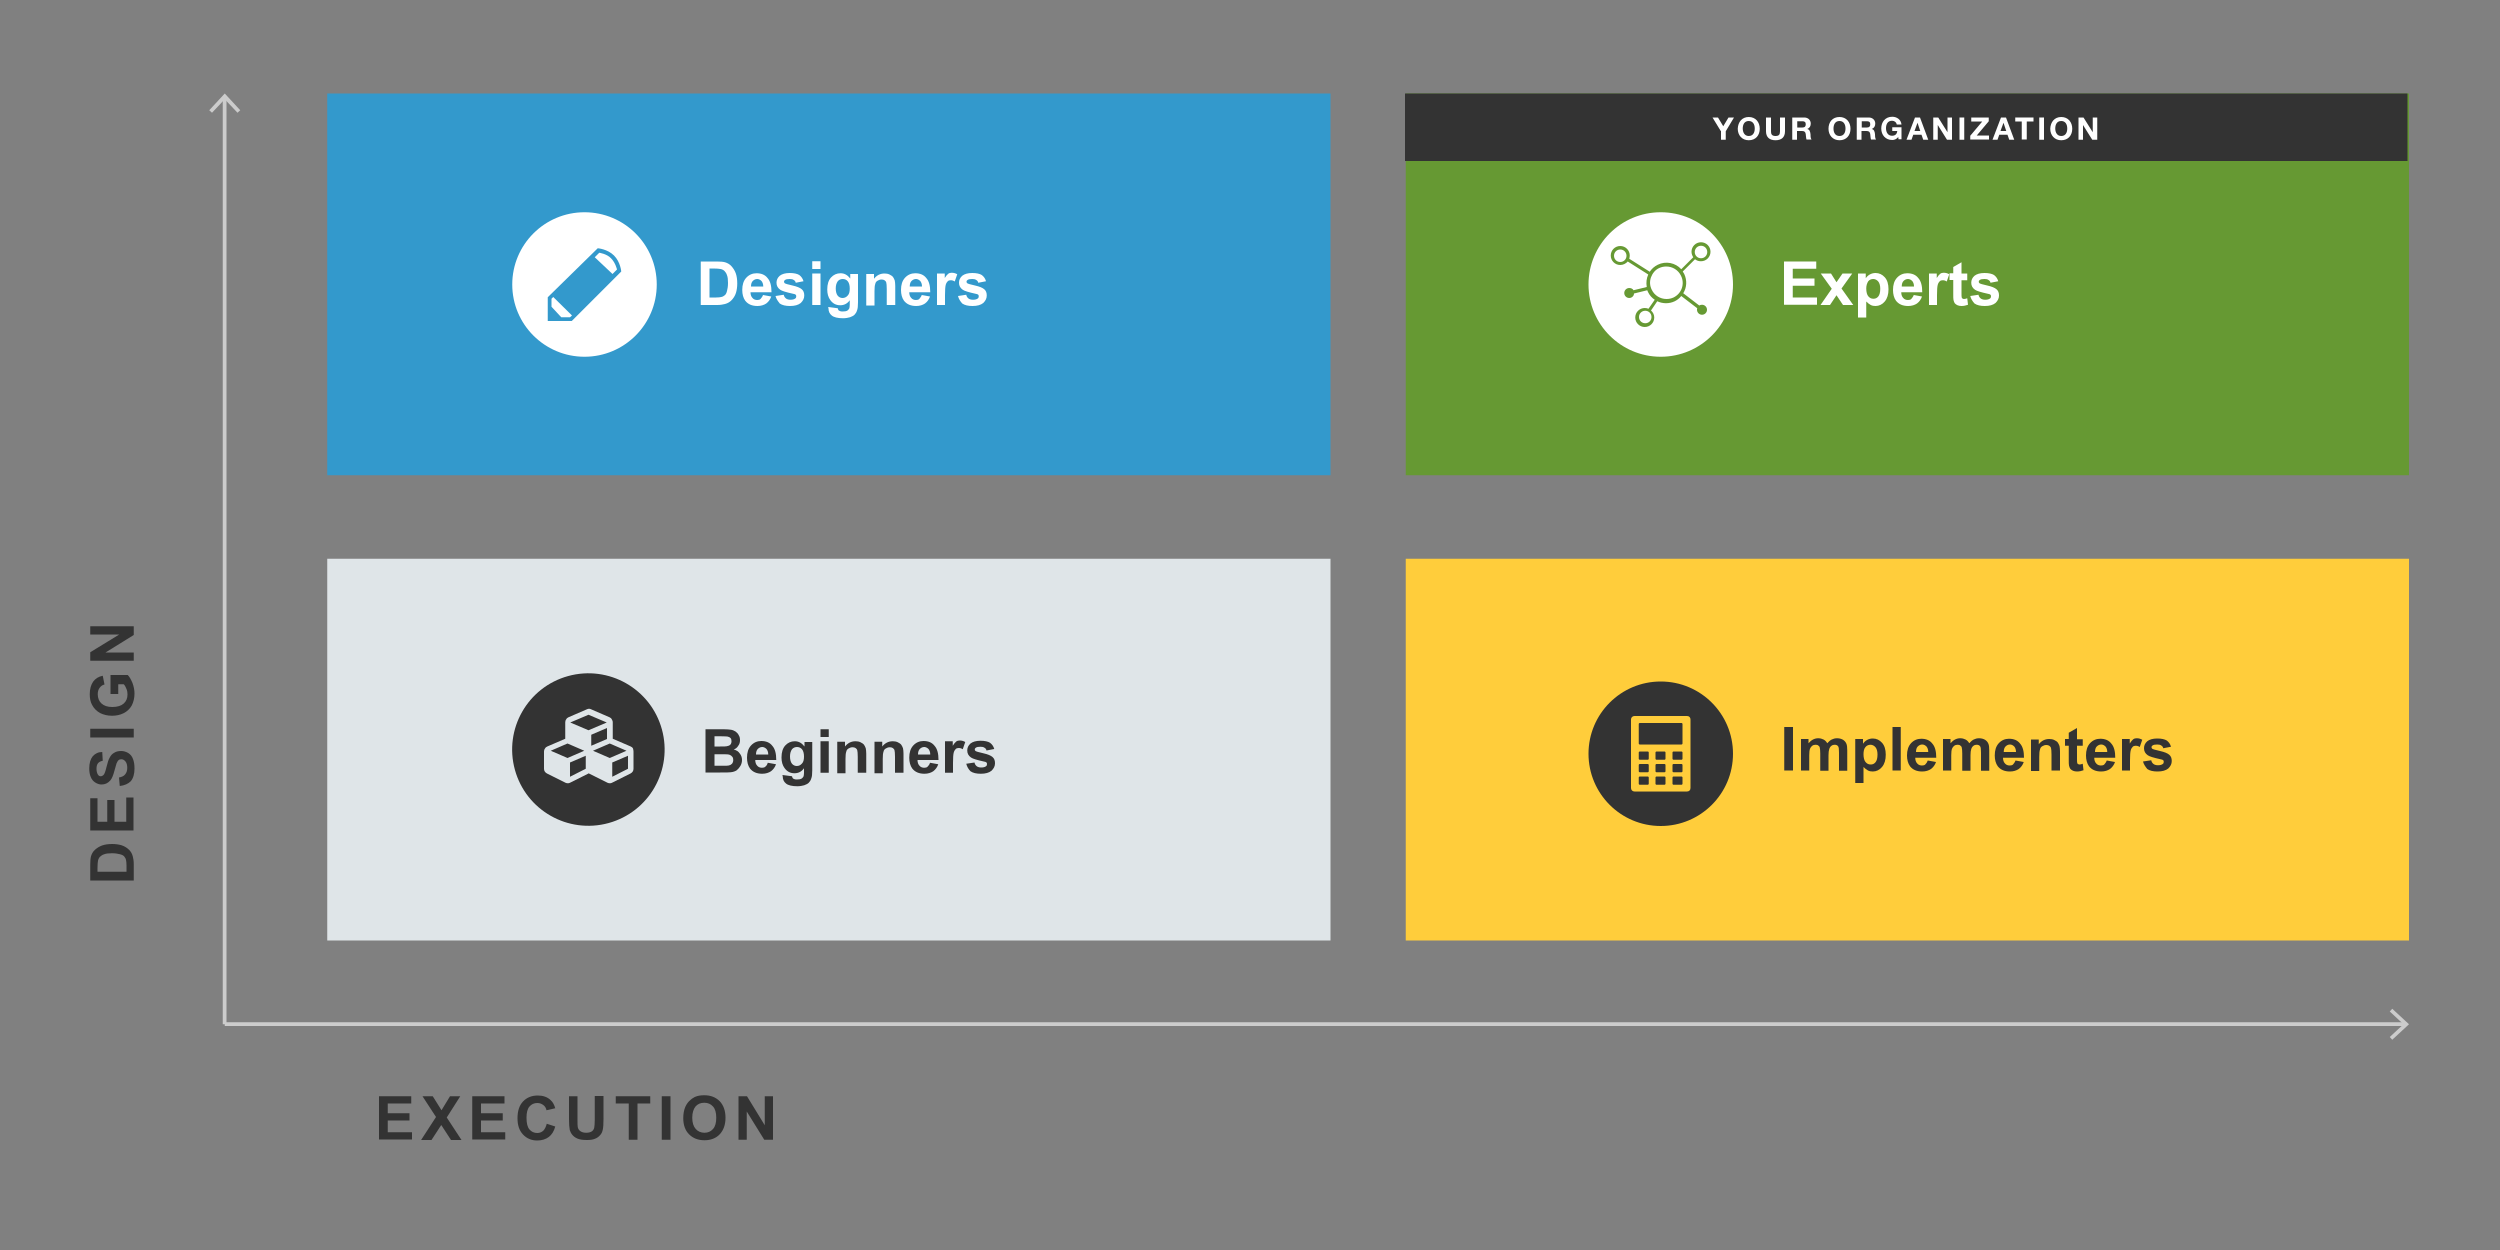 <?xml version="1.0" encoding="utf-8"?>
<!-- Generator: Adobe Illustrator 22.1.0, SVG Export Plug-In . SVG Version: 6.00 Build 0)  -->
<svg version="1.1" id="Layer_1" xmlns="http://www.w3.org/2000/svg" xmlns:xlink="http://www.w3.org/1999/xlink" x="0px" y="0px"
	 viewBox="0 0 1000 500" style="enable-background:new 0 0 1000 500;" xml:space="preserve">
<rect x="0" y="0" width="1000" height="500" fill="#808080" stroke="none"/>
<style type="text/css">
	.st0{fill:#333333;}
	.st1{fill:#CCCCCC;}
	.st2{fill:#3399CC;}
	.st3{fill:#DFE5E8;}
	.st4{fill:#669933;}
	.st5{fill:#FFCD3B;}
	.st6{fill:#FFFFFF;}
</style>
<g>
	<path class="st0" d="M36.1,352.2v-6.4c0-1.4,0.1-2.6,0.3-3.3c0.3-1,0.8-1.9,1.6-2.6c0.8-0.7,1.7-1.3,2.8-1.7
		c1.1-0.4,2.5-0.6,4.1-0.6c1.4,0,2.7,0.2,3.7,0.5c1.3,0.4,2.3,1.1,3.1,1.9c0.6,0.6,1.1,1.4,1.4,2.5c0.2,0.8,0.4,1.8,0.4,3.1v6.6
		H36.1z M39.1,348.7h11.5v-2.6c0-1-0.1-1.7-0.2-2.1c-0.1-0.6-0.4-1-0.7-1.4c-0.3-0.4-0.9-0.7-1.7-0.9c-0.8-0.2-1.8-0.4-3.2-0.4
		c-1.3,0-2.4,0.1-3.1,0.4c-0.7,0.2-1.3,0.6-1.7,1c-0.4,0.4-0.7,1-0.8,1.6c-0.1,0.5-0.2,1.5-0.2,2.9V348.7z"/>
	<path class="st0" d="M53.5,332.2H36.1v-12.9h2.9v9.4h3.9v-8.7h2.9v8.7h4.7V319h2.9V332.2z"/>
	<path class="st0" d="M47.9,314.4l-0.3-3.4c1.1-0.2,2-0.6,2.5-1.3c0.5-0.6,0.8-1.5,0.8-2.5c0-1.1-0.2-2-0.7-2.6
		c-0.5-0.6-1-0.9-1.7-0.9c-0.4,0-0.8,0.1-1.1,0.4c-0.3,0.2-0.5,0.7-0.8,1.3c-0.1,0.4-0.4,1.3-0.8,2.8c-0.5,1.9-1,3.2-1.7,4
		c-1,1.1-2.1,1.6-3.5,1.6c-0.9,0-1.7-0.3-2.5-0.8c-0.8-0.5-1.4-1.2-1.8-2.2c-0.4-0.9-0.6-2.1-0.6-3.4c0-2.2,0.5-3.8,1.4-4.9
		c1-1.1,2.2-1.7,3.8-1.7l0.2,3.5c-0.9,0.2-1.5,0.5-1.9,1c-0.4,0.5-0.6,1.2-0.6,2.2c0,1,0.2,1.8,0.6,2.4c0.3,0.4,0.6,0.6,1.1,0.6
		c0.4,0,0.8-0.2,1.1-0.5c0.4-0.4,0.8-1.5,1.2-3.2c0.4-1.7,0.8-3,1.3-3.8c0.4-0.8,1-1.5,1.8-1.9c0.7-0.5,1.7-0.7,2.8-0.7
		c1,0,1.9,0.3,2.8,0.8c0.9,0.6,1.5,1.3,1.9,2.4c0.4,1,0.6,2.3,0.6,3.8c0,2.2-0.5,3.9-1.5,5.1C51.3,313.5,49.8,314.2,47.9,314.4z"/>
	<path class="st0" d="M53.5,295H36.1v-3.5h17.4V295z"/>
	<path class="st0" d="M47.1,277.6h-2.9V270h6.9c0.7,0.7,1.3,1.8,1.9,3.2c0.5,1.4,0.8,2.8,0.8,4.2c0,1.8-0.4,3.4-1.1,4.8
		c-0.8,1.4-1.9,2.4-3.3,3.1c-1.4,0.7-3,1-4.6,1c-1.8,0-3.4-0.4-4.8-1.1c-1.4-0.8-2.5-1.9-3.2-3.3c-0.6-1.1-0.9-2.5-0.9-4.2
		c0-2.2,0.5-3.8,1.4-5.1c0.9-1.2,2.2-2,3.8-2.3l0.7,3.5c-0.9,0.2-1.5,0.7-2,1.4c-0.5,0.7-0.7,1.5-0.7,2.5c0,1.5,0.5,2.8,1.5,3.7
		c1,0.9,2.4,1.4,4.3,1.4c2.1,0,3.6-0.5,4.6-1.4c1-0.9,1.5-2.1,1.5-3.6c0-0.7-0.1-1.5-0.4-2.2c-0.3-0.7-0.6-1.4-1.1-1.9h-2.2V277.6z"
		/>
	<path class="st0" d="M53.5,264.3H36.1v-3.4l11.6-7.1H36.1v-3.3h17.4v3.5l-11.3,7h11.3V264.3z"/>
</g>
<g>
	<path class="st0" d="M151.6,455.9v-17.4h12.9v2.9h-9.4v3.9h8.7v2.9h-8.7v4.7h9.7v2.9H151.6z"/>
	<path class="st0" d="M168.5,455.9l5.9-9.1l-5.4-8.3h4.1l3.5,5.6l3.4-5.6h4.1l-5.4,8.5l5.9,9h-4.2l-3.9-6l-3.9,6H168.5z"/>
	<path class="st0" d="M188.9,455.9v-17.4h12.9v2.9h-9.4v3.9h8.7v2.9h-8.7v4.7h9.7v2.9H188.9z"/>
	<path class="st0" d="M218.7,449.5l3.4,1.1c-0.5,1.9-1.4,3.3-2.6,4.2c-1.2,0.9-2.8,1.4-4.6,1.4c-2.3,0-4.2-0.8-5.7-2.4
		c-1.5-1.6-2.2-3.7-2.2-6.5c0-2.9,0.7-5.1,2.2-6.7c1.5-1.6,3.5-2.4,5.9-2.4c2.1,0,3.9,0.6,5.2,1.9c0.8,0.7,1.4,1.8,1.8,3.2l-3.5,0.8
		c-0.2-0.9-0.6-1.6-1.3-2.1s-1.4-0.8-2.4-0.8c-1.3,0-2.3,0.5-3.1,1.4c-0.8,0.9-1.2,2.4-1.2,4.5c0,2.2,0.4,3.8,1.2,4.7
		c0.8,0.9,1.8,1.4,3.1,1.4c0.9,0,1.7-0.3,2.4-0.9C217.9,451.7,218.4,450.7,218.7,449.5z"/>
	<path class="st0" d="M227.5,438.5h3.5v9.4c0,1.5,0,2.5,0.1,2.9c0.1,0.7,0.5,1.3,1.1,1.7c0.6,0.4,1.3,0.6,2.3,0.6
		c1,0,1.7-0.2,2.3-0.6c0.5-0.4,0.8-0.9,0.9-1.5c0.1-0.6,0.2-1.6,0.2-3v-9.6h3.5v9.1c0,2.1-0.1,3.6-0.3,4.4c-0.2,0.9-0.5,1.6-1.1,2.2
		c-0.5,0.6-1.2,1.1-2,1.4c-0.9,0.4-2,0.5-3.3,0.5c-1.7,0-2.9-0.2-3.8-0.6s-1.5-0.9-2-1.5c-0.5-0.6-0.8-1.3-1-1.9
		c-0.2-1-0.3-2.5-0.3-4.4V438.5z"/>
	<path class="st0" d="M251.5,455.9v-14.5h-5.2v-2.9h13.8v2.9H255v14.5H251.5z"/>
	<path class="st0" d="M264.7,455.9v-17.4h3.5v17.4H264.7z"/>
	<path class="st0" d="M273.3,447.3c0-1.8,0.3-3.3,0.8-4.5c0.4-0.9,0.9-1.7,1.6-2.4c0.7-0.7,1.4-1.2,2.2-1.6c1.1-0.5,2.3-0.7,3.8-0.7
		c2.6,0,4.6,0.8,6.2,2.4c1.5,1.6,2.3,3.8,2.3,6.6c0,2.8-0.8,5-2.3,6.6c-1.5,1.6-3.6,2.4-6.1,2.4c-2.6,0-4.6-0.8-6.2-2.4
		C274.1,452.2,273.3,450,273.3,447.3z M276.9,447.1c0,2,0.5,3.5,1.4,4.5c0.9,1,2.1,1.5,3.5,1.5s2.5-0.5,3.4-1.5
		c0.9-1,1.3-2.5,1.3-4.5c0-2-0.4-3.5-1.3-4.5c-0.9-1-2-1.5-3.5-1.5s-2.6,0.5-3.5,1.5C277.4,443.6,276.9,445.1,276.9,447.1z"/>
	<path class="st0" d="M295.4,455.9v-17.4h3.4l7.1,11.6v-11.6h3.3v17.4h-3.5l-7-11.3v11.3H295.4z"/>
</g>
<g>
	<g>
		<rect x="89.1" y="39.1" class="st1" width="1.5" height="370.6"/>
	</g>
	<g>
		<g>
			<polygon class="st1" points="96.1,44.1 95,45.1 89.9,39.7 84.8,45.1 83.7,44.1 89.9,37.4 			"/>
		</g>
	</g>
</g>
<g>
	<g>
		<rect x="89.9" y="408.9" class="st1" width="872.1" height="1.5"/>
	</g>
	<g>
		<g>
			<polygon class="st1" points="956.9,415.9 955.9,414.8 961.4,409.7 955.9,404.6 956.9,403.5 963.6,409.7 			"/>
		</g>
	</g>
</g>
<rect x="130.9" y="37.4" class="st2" width="401.3" height="152.7"/>
<rect x="130.9" y="223.5" class="st3" width="401.3" height="152.7"/>
<rect x="562.3" y="37.4" class="st4" width="401.3" height="152.7"/>
<rect x="562.3" y="223.5" class="st5" width="401.3" height="152.7"/>
<g>
	<g>
		<path class="st0" d="M282.3,291.7h7c1.4,0,2.4,0.1,3.1,0.2c0.7,0.1,1.3,0.4,1.8,0.7c0.5,0.4,1,0.8,1.3,1.5c0.4,0.6,0.5,1.3,0.5,2
			c0,0.8-0.2,1.6-0.7,2.2c-0.4,0.7-1,1.2-1.8,1.5c1.1,0.3,1.9,0.8,2.4,1.6c0.6,0.7,0.9,1.6,0.9,2.6c0,0.8-0.2,1.6-0.6,2.3
			c-0.4,0.7-0.9,1.3-1.5,1.8c-0.6,0.4-1.4,0.7-2.4,0.8c-0.6,0.1-2,0.1-4.2,0.1h-5.9V291.7z M285.8,294.6v4h2.3c1.4,0,2.2,0,2.6-0.1
			c0.6-0.1,1.1-0.3,1.4-0.6c0.3-0.3,0.5-0.8,0.5-1.4c0-0.5-0.1-1-0.4-1.3c-0.3-0.3-0.7-0.5-1.3-0.6c-0.3,0-1.4-0.1-3-0.1H285.8z
			 M285.8,301.6v4.7h3.3c1.3,0,2.1,0,2.4-0.1c0.5-0.1,0.9-0.3,1.3-0.7c0.3-0.4,0.5-0.9,0.5-1.5c0-0.5-0.1-1-0.4-1.3
			c-0.3-0.4-0.6-0.6-1.1-0.8c-0.5-0.2-1.5-0.2-3.1-0.2H285.8z"/>
		<path class="st0" d="M307.1,305.1l3.3,0.6c-0.4,1.2-1.1,2.1-2,2.8c-0.9,0.6-2.1,1-3.5,1c-2.2,0-3.8-0.7-4.9-2.1
			c-0.8-1.1-1.2-2.6-1.2-4.3c0-2.1,0.5-3.7,1.6-4.9c1.1-1.2,2.5-1.8,4.1-1.8c1.9,0,3.4,0.6,4.4,1.9c1.1,1.2,1.6,3.1,1.6,5.7h-8.4
			c0,1,0.3,1.8,0.8,2.3c0.5,0.6,1.2,0.8,1.9,0.8c0.5,0,1-0.1,1.3-0.4C306.7,306.2,306.9,305.8,307.1,305.1z M307.3,301.8
			c0-1-0.3-1.7-0.7-2.2c-0.5-0.5-1.1-0.8-1.7-0.8c-0.7,0-1.3,0.3-1.8,0.8c-0.5,0.5-0.7,1.3-0.7,2.2H307.3z"/>
		<path class="st0" d="M313,310l3.8,0.5c0.1,0.4,0.2,0.7,0.4,0.9c0.3,0.2,0.8,0.4,1.5,0.4c0.9,0,1.5-0.1,2-0.4
			c0.3-0.2,0.5-0.5,0.7-0.8c0.1-0.3,0.2-0.8,0.2-1.5v-1.8c-1,1.4-2.3,2-3.8,2c-1.7,0-3-0.7-4-2.1c-0.8-1.1-1.2-2.5-1.2-4.2
			c0-2.1,0.5-3.7,1.5-4.8c1-1.1,2.3-1.7,3.8-1.7c1.6,0,2.8,0.7,3.9,2.1v-1.8h3.1v11.3c0,1.5-0.1,2.6-0.4,3.3c-0.2,0.7-0.6,1.3-1,1.7
			c-0.4,0.4-1,0.7-1.8,1c-0.7,0.2-1.7,0.4-2.8,0.4c-2.1,0-3.7-0.4-4.5-1.1c-0.9-0.7-1.3-1.7-1.3-2.8C313,310.3,313,310.1,313,310z
			 M316,302.6c0,1.3,0.3,2.3,0.8,2.9c0.5,0.6,1.2,0.9,1.9,0.9c0.8,0,1.5-0.3,2.1-1c0.6-0.6,0.8-1.6,0.8-2.8c0-1.3-0.3-2.3-0.8-2.9
			c-0.5-0.6-1.2-0.9-2-0.9c-0.8,0-1.5,0.3-2,0.9C316.3,300.4,316,301.3,316,302.6z"/>
		<path class="st0" d="M328.2,294.8v-3.1h3.3v3.1H328.2z M328.2,309.1v-12.6h3.3v12.6H328.2z"/>
		<path class="st0" d="M346.4,309.1h-3.3v-6.4c0-1.4-0.1-2.2-0.2-2.6c-0.1-0.4-0.4-0.7-0.7-0.9c-0.3-0.2-0.7-0.3-1.2-0.3
			c-0.6,0-1.1,0.2-1.6,0.5c-0.5,0.3-0.8,0.7-0.9,1.3c-0.2,0.5-0.3,1.5-0.3,2.9v5.7h-3.3v-12.6h3.1v1.9c1.1-1.4,2.5-2.1,4.2-2.1
			c0.7,0,1.4,0.1,2,0.4c0.6,0.3,1.1,0.6,1.4,1c0.3,0.4,0.5,0.9,0.7,1.4c0.1,0.5,0.2,1.3,0.2,2.2V309.1z"/>
		<path class="st0" d="M361.3,309.1h-3.3v-6.4c0-1.4-0.1-2.2-0.2-2.6c-0.1-0.4-0.4-0.7-0.7-0.9c-0.3-0.2-0.7-0.3-1.2-0.3
			c-0.6,0-1.1,0.2-1.6,0.5c-0.5,0.3-0.8,0.7-0.9,1.3c-0.2,0.5-0.3,1.5-0.3,2.9v5.7h-3.3v-12.6h3.1v1.9c1.1-1.4,2.5-2.1,4.2-2.1
			c0.7,0,1.4,0.1,2,0.4c0.6,0.3,1.1,0.6,1.4,1c0.3,0.4,0.5,0.9,0.7,1.4c0.1,0.5,0.2,1.3,0.2,2.2V309.1z"/>
		<path class="st0" d="M372,305.1l3.3,0.6c-0.4,1.2-1.1,2.1-2,2.8c-0.9,0.6-2.1,1-3.5,1c-2.2,0-3.8-0.7-4.9-2.1
			c-0.8-1.1-1.2-2.6-1.2-4.3c0-2.1,0.5-3.7,1.6-4.9c1.1-1.2,2.5-1.8,4.1-1.8c1.9,0,3.4,0.6,4.4,1.9c1.1,1.2,1.6,3.1,1.6,5.7h-8.4
			c0,1,0.3,1.8,0.8,2.3c0.5,0.6,1.2,0.8,1.9,0.8c0.5,0,1-0.1,1.3-0.4C371.5,306.2,371.8,305.8,372,305.1z M372.1,301.8
			c0-1-0.3-1.7-0.7-2.2c-0.5-0.5-1.1-0.8-1.7-0.8c-0.7,0-1.3,0.3-1.8,0.8c-0.5,0.5-0.7,1.3-0.7,2.2H372.1z"/>
		<path class="st0" d="M381.4,309.1H378v-12.6h3.1v1.8c0.5-0.8,1-1.4,1.4-1.7c0.4-0.3,0.9-0.4,1.4-0.4c0.8,0,1.5,0.2,2.2,0.6l-1,2.9
			c-0.6-0.4-1.1-0.5-1.6-0.5c-0.5,0-0.9,0.1-1.2,0.4c-0.3,0.3-0.6,0.7-0.8,1.4c-0.2,0.7-0.3,2.1-0.3,4.2V309.1z"/>
		<path class="st0" d="M386.5,305.5l3.3-0.5c0.1,0.6,0.4,1.1,0.9,1.5c0.4,0.3,1,0.5,1.8,0.5c0.9,0,1.5-0.2,1.9-0.5
			c0.3-0.2,0.4-0.5,0.4-0.9c0-0.3-0.1-0.5-0.2-0.6c-0.2-0.2-0.5-0.3-1.1-0.4c-2.7-0.6-4.4-1.1-5.1-1.6c-1-0.7-1.5-1.6-1.5-2.8
			c0-1.1,0.4-2,1.3-2.8c0.9-0.7,2.2-1.1,4-1.1c1.7,0,3,0.3,3.8,0.8c0.8,0.6,1.4,1.4,1.7,2.5l-3.1,0.6c-0.1-0.5-0.4-0.9-0.8-1.1
			c-0.4-0.3-0.9-0.4-1.6-0.4c-0.9,0-1.5,0.1-1.9,0.4c-0.3,0.2-0.4,0.4-0.4,0.7c0,0.2,0.1,0.4,0.3,0.6c0.3,0.2,1.3,0.5,3.1,0.9
			c1.8,0.4,3,0.9,3.7,1.5c0.7,0.6,1,1.4,1,2.5c0,1.2-0.5,2.1-1.4,3c-1,0.8-2.4,1.2-4.3,1.2c-1.7,0-3.1-0.3-4.1-1
			C387.4,307.7,386.8,306.7,386.5,305.5z"/>
	</g>
	
		<ellipse transform="matrix(0.964 -0.265 0.265 0.964 -71.043 73.095)" class="st0" cx="235.4" cy="299.9" rx="30.5" ry="30.5"/>
	<g>
		<g>
			<path id="Cubes_Stacked_1_" class="st3" d="M253.4,300.6l0,6.9c0,0.4-0.1,0.8-0.3,1.1c-0.2,0.3-0.5,0.6-0.9,0.8l-7.4,3.7
				c-0.3,0.2-0.6,0.2-0.9,0.2c-0.4,0-0.7-0.1-0.9-0.2l-7.4-3.7c0,0-0.1,0-0.1-0.1c0,0-0.1,0-0.1,0.1l-7.4,3.7
				c-0.3,0.2-0.6,0.2-0.9,0.2c-0.4,0-0.7-0.1-0.9-0.2l-7.4-3.7c-0.4-0.2-0.6-0.4-0.9-0.8c-0.2-0.3-0.3-0.7-0.3-1.1l0-6.9
				c0-0.4,0.1-0.8,0.4-1.2c0.2-0.4,0.5-0.6,0.9-0.8l7.2-3.1l0-6.6c0-0.4,0.1-0.8,0.4-1.2c0.2-0.4,0.5-0.6,0.9-0.8l7.4-3.2
				c0.3-0.1,0.5-0.2,0.8-0.2c0.3,0,0.6,0.1,0.8,0.2l7.4,3.2c0.4,0.2,0.7,0.4,0.9,0.8c0.2,0.4,0.4,0.7,0.4,1.2l0,6.6l7.2,3.1
				c0.4,0.2,0.7,0.4,0.9,0.8C253.3,299.8,253.4,300.2,253.4,300.6z M227,303.2l6.7-2.9l-6.7-2.9l-6.7,2.9L227,303.2z M228,310.7
				l6.3-3.2l0-5.2L228,305L228,310.7z M235.4,292.1l7.3-3.1l-7.3-3.1l-7.3,3.1L235.4,292.1z M236.5,298.3l6.3-2.7l0-4.4l-6.3,2.7
				L236.5,298.3z M243.9,303.2l6.7-2.9l-6.7-2.9l-6.7,2.9L243.9,303.2z M244.9,310.7l6.3-3.2l0-5.2l-6.3,2.7L244.9,310.7z"/>
		</g>
	</g>
</g>
<g>
	<g>
		<path class="st6" d="M280.3,104.6h6.4c1.4,0,2.6,0.1,3.3,0.3c1,0.3,1.9,0.8,2.6,1.6c0.7,0.8,1.3,1.7,1.7,2.8
			c0.4,1.1,0.6,2.5,0.6,4.1c0,1.4-0.2,2.7-0.5,3.7c-0.4,1.3-1.1,2.3-1.9,3.1c-0.6,0.6-1.4,1.1-2.5,1.4c-0.8,0.2-1.8,0.4-3.1,0.4
			h-6.6V104.6z M283.8,107.5V119h2.6c1,0,1.7-0.1,2.1-0.2c0.6-0.1,1-0.4,1.4-0.7c0.4-0.3,0.7-0.9,0.9-1.7c0.2-0.8,0.4-1.8,0.4-3.2
			c0-1.3-0.1-2.4-0.4-3.1c-0.2-0.7-0.6-1.3-1-1.7c-0.4-0.4-1-0.7-1.6-0.8c-0.5-0.1-1.5-0.2-2.9-0.2H283.8z"/>
		<path class="st6" d="M305.2,118l3.3,0.6c-0.4,1.2-1.1,2.1-2,2.8c-0.9,0.6-2.1,1-3.5,1c-2.2,0-3.8-0.7-4.9-2.1
			c-0.8-1.1-1.2-2.6-1.2-4.3c0-2.1,0.5-3.7,1.6-4.9c1.1-1.2,2.5-1.8,4.1-1.8c1.9,0,3.4,0.6,4.4,1.9c1.1,1.2,1.6,3.1,1.6,5.7h-8.4
			c0,1,0.3,1.8,0.8,2.3c0.5,0.6,1.2,0.8,1.9,0.8c0.5,0,1-0.1,1.3-0.4C304.7,119,305,118.6,305.2,118z M305.3,114.6
			c0-1-0.3-1.7-0.7-2.2c-0.5-0.5-1.1-0.8-1.7-0.8c-0.7,0-1.3,0.3-1.8,0.8c-0.5,0.5-0.7,1.3-0.7,2.2H305.3z"/>
		<path class="st6" d="M310.2,118.4l3.3-0.5c0.1,0.6,0.4,1.1,0.9,1.5c0.4,0.3,1,0.5,1.8,0.5c0.9,0,1.5-0.2,1.9-0.5
			c0.3-0.2,0.4-0.5,0.4-0.9c0-0.3-0.1-0.5-0.2-0.6c-0.2-0.2-0.5-0.3-1.1-0.4c-2.7-0.6-4.4-1.1-5.1-1.6c-1-0.7-1.5-1.6-1.5-2.8
			c0-1.1,0.4-2,1.3-2.8c0.9-0.7,2.2-1.1,4-1.1c1.7,0,3,0.3,3.8,0.8c0.8,0.6,1.4,1.4,1.7,2.5l-3.1,0.6c-0.1-0.5-0.4-0.9-0.8-1.1
			c-0.4-0.3-0.9-0.4-1.6-0.4c-0.9,0-1.5,0.1-1.9,0.4c-0.3,0.2-0.4,0.4-0.4,0.7c0,0.2,0.1,0.4,0.3,0.6c0.3,0.2,1.3,0.5,3.1,0.9
			c1.8,0.4,3,0.9,3.7,1.5c0.7,0.6,1,1.4,1,2.5c0,1.2-0.5,2.1-1.4,3c-1,0.8-2.4,1.2-4.3,1.2c-1.7,0-3.1-0.3-4.1-1
			C311.2,120.5,310.5,119.6,310.2,118.4z"/>
		<path class="st6" d="M324.9,107.6v-3.1h3.3v3.1H324.9z M324.9,122v-12.6h3.3V122H324.9z"/>
		<path class="st6" d="M331.3,122.8l3.8,0.5c0.1,0.4,0.2,0.7,0.4,0.9c0.3,0.2,0.8,0.4,1.5,0.4c0.9,0,1.5-0.1,2-0.4
			c0.3-0.2,0.5-0.5,0.7-0.8c0.1-0.3,0.2-0.8,0.2-1.5v-1.8c-1,1.4-2.3,2-3.8,2c-1.7,0-3-0.7-4-2.1c-0.8-1.1-1.2-2.5-1.2-4.2
			c0-2.1,0.5-3.7,1.5-4.8c1-1.1,2.3-1.7,3.8-1.7c1.6,0,2.8,0.7,3.9,2.1v-1.8h3.1v11.3c0,1.5-0.1,2.6-0.4,3.3c-0.2,0.7-0.6,1.3-1,1.7
			c-0.4,0.4-1,0.7-1.8,1c-0.7,0.2-1.7,0.4-2.8,0.4c-2.1,0-3.7-0.4-4.5-1.1c-0.9-0.7-1.3-1.7-1.3-2.8
			C331.3,123.1,331.3,123,331.3,122.8z M334.3,115.4c0,1.3,0.3,2.3,0.8,2.9c0.5,0.6,1.2,0.9,1.9,0.9c0.8,0,1.5-0.3,2.1-1
			c0.6-0.6,0.8-1.6,0.8-2.8c0-1.3-0.3-2.3-0.8-2.9c-0.5-0.6-1.2-0.9-2-0.9c-0.8,0-1.5,0.3-2,0.9
			C334.6,113.2,334.3,114.1,334.3,115.4z"/>
		<path class="st6" d="M358,122h-3.3v-6.4c0-1.4-0.1-2.2-0.2-2.6c-0.1-0.4-0.4-0.7-0.7-0.9c-0.3-0.2-0.7-0.3-1.2-0.3
			c-0.6,0-1.1,0.2-1.6,0.5c-0.5,0.3-0.8,0.7-0.9,1.3c-0.2,0.5-0.3,1.5-0.3,2.9v5.7h-3.3v-12.6h3.1v1.9c1.1-1.4,2.5-2.1,4.2-2.1
			c0.7,0,1.4,0.1,2,0.4c0.6,0.3,1.1,0.6,1.4,1c0.3,0.4,0.5,0.9,0.7,1.4c0.1,0.5,0.2,1.3,0.2,2.2V122z"/>
		<path class="st6" d="M368.7,118l3.3,0.6c-0.4,1.2-1.1,2.1-2,2.8c-0.9,0.6-2.1,1-3.5,1c-2.2,0-3.8-0.7-4.9-2.1
			c-0.8-1.1-1.2-2.6-1.2-4.3c0-2.1,0.5-3.7,1.6-4.9c1.1-1.2,2.5-1.8,4.1-1.8c1.9,0,3.4,0.6,4.4,1.9c1.1,1.2,1.6,3.1,1.6,5.7h-8.4
			c0,1,0.3,1.8,0.8,2.3c0.5,0.6,1.2,0.8,1.9,0.8c0.5,0,1-0.1,1.3-0.4C368.2,119,368.5,118.6,368.7,118z M368.8,114.6
			c0-1-0.3-1.7-0.7-2.2c-0.5-0.5-1.1-0.8-1.7-0.8c-0.7,0-1.3,0.3-1.8,0.8c-0.5,0.5-0.7,1.3-0.7,2.2H368.8z"/>
		<path class="st6" d="M378.1,122h-3.3v-12.6h3.1v1.8c0.5-0.8,1-1.4,1.4-1.7c0.4-0.3,0.9-0.4,1.4-0.4c0.8,0,1.5,0.2,2.2,0.6l-1,2.9
			c-0.6-0.4-1.1-0.5-1.6-0.5c-0.5,0-0.9,0.1-1.2,0.4c-0.3,0.3-0.6,0.7-0.8,1.4c-0.2,0.7-0.3,2.1-0.3,4.2V122z"/>
		<path class="st6" d="M383.2,118.4l3.3-0.5c0.1,0.6,0.4,1.1,0.9,1.5c0.4,0.3,1,0.5,1.8,0.5c0.9,0,1.5-0.2,1.9-0.5
			c0.3-0.2,0.4-0.5,0.4-0.9c0-0.3-0.1-0.5-0.2-0.6c-0.2-0.2-0.5-0.3-1.1-0.4c-2.7-0.6-4.4-1.1-5.1-1.6c-1-0.7-1.5-1.6-1.5-2.8
			c0-1.1,0.4-2,1.3-2.8c0.9-0.7,2.2-1.1,4-1.1c1.7,0,3,0.3,3.8,0.8c0.8,0.6,1.4,1.4,1.7,2.5l-3.1,0.6c-0.1-0.5-0.4-0.9-0.8-1.1
			c-0.4-0.3-0.9-0.4-1.6-0.4c-0.9,0-1.5,0.1-1.9,0.4c-0.3,0.2-0.4,0.4-0.4,0.7c0,0.2,0.1,0.4,0.3,0.6c0.3,0.2,1.3,0.5,3.1,0.9
			c1.8,0.4,3,0.9,3.7,1.5c0.7,0.6,1,1.4,1,2.5c0,1.2-0.5,2.1-1.4,3c-1,0.8-2.4,1.2-4.3,1.2c-1.7,0-3.1-0.3-4.1-1
			C384.1,120.5,383.5,119.6,383.2,118.4z"/>
	</g>
	<circle class="st6" cx="233.8" cy="113.8" r="28.9"/>
	<path id="XMLID_150_" class="st2" d="M245.6,102.2c-2.6-2.6-6.5-2.9-6.5-2.9l-20,19.6v9.5h9.6l19.8-19.8
		C248.5,108.6,248.2,104.8,245.6,102.2z M228,126.9h-3.5l-3.9-4.2v-3.2l0.7-0.7l7.5,7.4L228,126.9z M237.9,102.9l1.8-1.8
		c0,0,3,0.4,4.7,2.2c1.8,1.8,2.4,4.5,2.4,4.5l-1.8,1.8L237.9,102.9z"/>
</g>
<g>
	<g>
		<path class="st0" d="M713.7,308.2v-17.4h3.5v17.4H713.7z"/>
		<path class="st0" d="M720.3,295.6h3.1v1.7c1.1-1.3,2.4-2,3.9-2c0.8,0,1.5,0.2,2.1,0.5c0.6,0.3,1.1,0.8,1.5,1.5
			c0.6-0.7,1.2-1.2,1.8-1.5s1.3-0.5,2.1-0.5c0.9,0,1.7,0.2,2.4,0.6c0.6,0.4,1.1,0.9,1.4,1.7c0.2,0.5,0.3,1.4,0.3,2.6v8.1h-3.3V301
			c0-1.3-0.1-2.1-0.3-2.4c-0.3-0.5-0.8-0.7-1.4-0.7c-0.5,0-0.9,0.1-1.3,0.4c-0.4,0.3-0.7,0.7-0.9,1.3c-0.2,0.6-0.3,1.4-0.3,2.6v6.1
			h-3.3v-6.9c0-1.2-0.1-2-0.2-2.4s-0.3-0.6-0.6-0.8c-0.2-0.2-0.6-0.3-1-0.3c-0.5,0-1,0.1-1.4,0.4c-0.4,0.3-0.7,0.7-0.9,1.2
			c-0.2,0.5-0.3,1.4-0.3,2.6v6.1h-3.3V295.6z"/>
		<path class="st0" d="M742.1,295.6h3.1v1.9c0.4-0.6,0.9-1.1,1.6-1.5c0.7-0.4,1.5-0.6,2.3-0.6c1.5,0,2.7,0.6,3.7,1.7
			c1,1.1,1.5,2.7,1.5,4.8c0,2.1-0.5,3.7-1.5,4.9c-1,1.2-2.3,1.8-3.7,1.8c-0.7,0-1.3-0.1-1.9-0.4c-0.6-0.3-1.2-0.8-1.8-1.4v6.4h-3.3
			V295.6z M745.4,301.7c0,1.4,0.3,2.5,0.8,3.1c0.6,0.7,1.2,1,2.1,1c0.8,0,1.4-0.3,1.9-0.9c0.5-0.6,0.8-1.6,0.8-3.1
			c0-1.3-0.3-2.3-0.8-2.9c-0.5-0.6-1.2-1-2-1c-0.8,0-1.5,0.3-2,0.9C745.6,299.5,745.4,300.5,745.4,301.7z"/>
		<path class="st0" d="M757,308.2v-17.4h3.3v17.4H757z"/>
		<path class="st0" d="M771.1,304.2l3.3,0.6c-0.4,1.2-1.1,2.1-2,2.8c-0.9,0.6-2.1,1-3.5,1c-2.2,0-3.8-0.7-4.9-2.1
			c-0.8-1.1-1.2-2.6-1.2-4.3c0-2.1,0.5-3.7,1.6-4.9c1.1-1.2,2.5-1.8,4.1-1.8c1.9,0,3.4,0.6,4.4,1.9c1.1,1.2,1.6,3.1,1.6,5.7h-8.4
			c0,1,0.3,1.8,0.8,2.3c0.5,0.6,1.2,0.8,1.9,0.8c0.5,0,1-0.1,1.3-0.4C770.6,305.3,770.9,304.8,771.1,304.2z M771.3,300.8
			c0-1-0.3-1.7-0.7-2.2c-0.5-0.5-1.1-0.8-1.7-0.8c-0.7,0-1.3,0.3-1.8,0.8c-0.5,0.5-0.7,1.3-0.7,2.2H771.3z"/>
		<path class="st0" d="M777.1,295.6h3.1v1.7c1.1-1.3,2.4-2,3.9-2c0.8,0,1.5,0.2,2.1,0.5s1.1,0.8,1.5,1.5c0.6-0.7,1.2-1.2,1.8-1.5
			c0.6-0.3,1.3-0.5,2.1-0.5c0.9,0,1.7,0.2,2.4,0.6c0.6,0.4,1.1,0.9,1.4,1.7c0.2,0.5,0.3,1.4,0.3,2.6v8.1h-3.3V301
			c0-1.3-0.1-2.1-0.3-2.4c-0.3-0.5-0.8-0.7-1.4-0.7c-0.5,0-0.9,0.1-1.3,0.4c-0.4,0.3-0.7,0.7-0.9,1.3c-0.2,0.6-0.3,1.4-0.3,2.6v6.1
			h-3.3v-6.9c0-1.2-0.1-2-0.2-2.4s-0.3-0.6-0.6-0.8c-0.2-0.2-0.6-0.3-1-0.3c-0.5,0-1,0.1-1.4,0.4c-0.4,0.3-0.7,0.7-0.9,1.2
			c-0.2,0.5-0.3,1.4-0.3,2.6v6.1h-3.3V295.6z"/>
		<path class="st0" d="M806.2,304.2l3.3,0.6c-0.4,1.2-1.1,2.1-2,2.8c-0.9,0.6-2.1,1-3.5,1c-2.2,0-3.8-0.7-4.9-2.1
			c-0.8-1.1-1.2-2.6-1.2-4.3c0-2.1,0.5-3.7,1.6-4.9c1.1-1.2,2.5-1.8,4.1-1.8c1.9,0,3.4,0.6,4.4,1.9c1.1,1.2,1.6,3.1,1.6,5.7h-8.4
			c0,1,0.3,1.8,0.8,2.3c0.5,0.6,1.2,0.8,1.9,0.8c0.5,0,1-0.1,1.3-0.4S806,304.8,806.2,304.2z M806.4,300.8c0-1-0.3-1.7-0.7-2.2
			c-0.5-0.5-1.1-0.8-1.7-0.8c-0.7,0-1.3,0.3-1.8,0.8c-0.5,0.5-0.7,1.3-0.7,2.2H806.4z"/>
		<path class="st0" d="M823.9,308.2h-3.3v-6.4c0-1.4-0.1-2.2-0.2-2.6c-0.1-0.4-0.4-0.7-0.7-0.9c-0.3-0.2-0.7-0.3-1.2-0.3
			c-0.6,0-1.1,0.2-1.6,0.5c-0.5,0.3-0.8,0.7-0.9,1.3c-0.2,0.5-0.3,1.5-0.3,2.9v5.7h-3.3v-12.6h3.1v1.9c1.1-1.4,2.5-2.1,4.2-2.1
			c0.7,0,1.4,0.1,2,0.4c0.6,0.3,1.1,0.6,1.4,1c0.3,0.4,0.5,0.9,0.7,1.4c0.1,0.5,0.2,1.3,0.2,2.2V308.2z"/>
		<path class="st0" d="M833.1,295.6v2.7h-2.3v5.1c0,1,0,1.6,0.1,1.8c0,0.2,0.1,0.3,0.3,0.4c0.2,0.1,0.3,0.2,0.6,0.2
			c0.3,0,0.8-0.1,1.3-0.3l0.3,2.6c-0.8,0.3-1.7,0.5-2.6,0.5c-0.6,0-1.1-0.1-1.6-0.3c-0.5-0.2-0.8-0.5-1.1-0.8
			c-0.2-0.3-0.4-0.8-0.5-1.3c-0.1-0.4-0.1-1.2-0.1-2.4v-5.5h-1.5v-2.7h1.5v-2.5l3.3-1.9v4.5H833.1z"/>
		<path class="st0" d="M842.7,304.2l3.3,0.6c-0.4,1.2-1.1,2.1-2,2.8c-0.9,0.6-2.1,1-3.5,1c-2.2,0-3.8-0.7-4.9-2.1
			c-0.8-1.1-1.2-2.6-1.2-4.3c0-2.1,0.5-3.7,1.6-4.9c1.1-1.2,2.5-1.8,4.1-1.8c1.9,0,3.4,0.6,4.4,1.9c1.1,1.2,1.6,3.1,1.6,5.7h-8.4
			c0,1,0.3,1.8,0.8,2.3c0.5,0.6,1.2,0.8,1.9,0.8c0.5,0,1-0.1,1.3-0.4S842.5,304.8,842.7,304.2z M842.9,300.8c0-1-0.3-1.7-0.7-2.2
			c-0.5-0.5-1.1-0.8-1.7-0.8c-0.7,0-1.3,0.3-1.8,0.8c-0.5,0.5-0.7,1.3-0.7,2.2H842.9z"/>
		<path class="st0" d="M852.1,308.2h-3.3v-12.6h3.1v1.8c0.5-0.8,1-1.4,1.4-1.7c0.4-0.3,0.9-0.4,1.4-0.4c0.8,0,1.5,0.2,2.2,0.6
			l-1,2.9c-0.6-0.4-1.1-0.5-1.6-0.5c-0.5,0-0.9,0.1-1.2,0.4c-0.3,0.3-0.6,0.7-0.8,1.4c-0.2,0.7-0.3,2.1-0.3,4.2V308.2z"/>
		<path class="st0" d="M857.2,304.6l3.3-0.5c0.1,0.6,0.4,1.1,0.9,1.5c0.4,0.3,1,0.5,1.8,0.5c0.9,0,1.5-0.2,1.9-0.5
			c0.3-0.2,0.4-0.5,0.4-0.9c0-0.3-0.1-0.5-0.2-0.6c-0.2-0.2-0.5-0.3-1.1-0.4c-2.7-0.6-4.4-1.1-5.1-1.6c-1-0.7-1.5-1.6-1.5-2.8
			c0-1.1,0.4-2,1.3-2.8c0.9-0.7,2.2-1.1,4-1.1c1.7,0,3,0.3,3.8,0.8c0.8,0.6,1.4,1.4,1.7,2.5l-3.1,0.6c-0.1-0.5-0.4-0.9-0.8-1.1
			c-0.4-0.3-0.9-0.4-1.6-0.4c-0.9,0-1.5,0.1-1.9,0.4c-0.3,0.2-0.4,0.4-0.4,0.7c0,0.2,0.1,0.4,0.3,0.6c0.3,0.2,1.3,0.5,3.1,0.9
			c1.8,0.4,3,0.9,3.7,1.5c0.7,0.6,1,1.4,1,2.5c0,1.2-0.5,2.1-1.4,3c-1,0.8-2.4,1.2-4.3,1.2c-1.7,0-3.1-0.3-4.1-1
			C858.2,306.7,857.5,305.8,857.2,304.6z"/>
	</g>
	<circle class="st0" cx="664.3" cy="301.5" r="28.9"/>
	<path id="XMLID_742_" class="st5" d="M676.2,315.2c0,0.9-0.6,1.4-1.4,1.4h-21c-0.8,0-1.4-0.6-1.4-1.4v-27.4c0-0.8,0.6-1.4,1.4-1.4
		h21c0.9,0,1.4,0.6,1.4,1.4V315.2z M673,289.6c0-0.2-0.2-0.4-0.4-0.4h-16.7c-0.2,0-0.4,0.2-0.4,0.4v7.8c0,0.2,0.2,0.4,0.4,0.4h16.7
		c0.2,0,0.4-0.2,0.4-0.4V289.6z M659.5,301c0-0.2-0.2-0.4-0.4-0.4h-3.2c-0.2,0-0.4,0.2-0.4,0.4v2.5c0,0.2,0.2,0.4,0.4,0.4h3.2
		c0.2,0,0.4-0.2,0.4-0.4V301z M666.2,301c0-0.2-0.2-0.4-0.4-0.4h-3.2c-0.2,0-0.4,0.2-0.4,0.4v2.5c0,0.2,0.2,0.4,0.4,0.4h3.2
		c0.2,0,0.4-0.2,0.4-0.4V301z M673,301c0-0.2-0.2-0.4-0.4-0.4h-3.2c-0.2,0-0.4,0.2-0.4,0.4v2.5c0,0.2,0.2,0.4,0.4,0.4h3.2
		c0.2,0,0.4-0.2,0.4-0.4V301z M659.5,306c0-0.2-0.2-0.4-0.4-0.4h-3.2c-0.2,0-0.4,0.2-0.4,0.4v2.5c0,0.2,0.2,0.4,0.4,0.4h3.2
		c0.2,0,0.4-0.2,0.4-0.4V306z M666.2,306c0-0.2-0.2-0.4-0.4-0.4h-3.2c-0.2,0-0.4,0.2-0.4,0.4v2.5c0,0.2,0.2,0.4,0.4,0.4h3.2
		c0.2,0,0.4-0.2,0.4-0.4V306z M673,306c0-0.2-0.2-0.4-0.4-0.4h-3.2c-0.2,0-0.4,0.2-0.4,0.4v2.5c0,0.2,0.2,0.4,0.4,0.4h3.2
		c0.2,0,0.4-0.2,0.4-0.4V306z M659.5,311c0-0.2-0.2-0.4-0.4-0.4h-3.2c-0.2,0-0.4,0.2-0.4,0.4v2.5c0,0.2,0.2,0.4,0.4,0.4h3.2
		c0.2,0,0.4-0.2,0.4-0.4V311z M666.2,311c0-0.2-0.2-0.4-0.4-0.4h-3.2c-0.2,0-0.4,0.2-0.4,0.4v2.5c0,0.2,0.2,0.4,0.4,0.4h3.2
		c0.2,0,0.4-0.2,0.4-0.4V311z M673,311c0-0.2-0.2-0.4-0.4-0.4h-3.2c-0.2,0-0.4,0.2-0.4,0.4v2.5c0,0.2,0.2,0.4,0.4,0.4h3.2
		c0.2,0,0.4-0.2,0.4-0.4V311z"/>
</g>
<g>
	<g>
		<path class="st6" d="M713.6,122v-17.4h12.9v2.9h-9.4v3.9h8.7v2.9h-8.7v4.7h9.7v2.9H713.6z"/>
		<path class="st6" d="M728.2,122l4.5-6.5l-4.4-6.1h4.1l2.2,3.5l2.4-3.5h3.9l-4.3,6l4.7,6.6h-4.1l-2.6-3.9l-2.6,3.9H728.2z"/>
		<path class="st6" d="M743.2,109.4h3.1v1.9c0.4-0.6,0.9-1.1,1.6-1.5c0.7-0.4,1.5-0.6,2.3-0.6c1.5,0,2.7,0.6,3.7,1.7
			c1,1.1,1.5,2.7,1.5,4.8c0,2.1-0.5,3.7-1.5,4.9c-1,1.2-2.3,1.8-3.7,1.8c-0.7,0-1.3-0.1-1.9-0.4c-0.6-0.3-1.2-0.8-1.8-1.4v6.4h-3.3
			V109.4z M746.5,115.4c0,1.4,0.3,2.5,0.8,3.1c0.6,0.7,1.2,1,2.1,1c0.8,0,1.4-0.3,1.9-0.9c0.5-0.6,0.8-1.6,0.8-3.1
			c0-1.3-0.3-2.3-0.8-2.9c-0.5-0.6-1.2-1-2-1c-0.8,0-1.5,0.3-2,0.9C746.8,113.3,746.5,114.2,746.5,115.4z"/>
		<path class="st6" d="M765.5,118l3.3,0.6c-0.4,1.2-1.1,2.1-2,2.8c-0.9,0.6-2.1,1-3.5,1c-2.2,0-3.8-0.7-4.9-2.1
			c-0.8-1.1-1.2-2.6-1.2-4.3c0-2.1,0.5-3.7,1.6-4.9c1.1-1.2,2.5-1.8,4.1-1.8c1.9,0,3.4,0.6,4.4,1.9c1.1,1.2,1.6,3.1,1.6,5.7h-8.4
			c0,1,0.3,1.8,0.8,2.3c0.5,0.6,1.2,0.8,1.9,0.8c0.5,0,1-0.1,1.3-0.4C765,119,765.3,118.6,765.5,118z M765.6,114.6
			c0-1-0.3-1.7-0.7-2.2c-0.5-0.5-1.1-0.8-1.7-0.8c-0.7,0-1.3,0.3-1.8,0.8c-0.5,0.5-0.7,1.3-0.7,2.2H765.6z"/>
		<path class="st6" d="M774.9,122h-3.3v-12.6h3.1v1.8c0.5-0.8,1-1.4,1.4-1.7c0.4-0.3,0.9-0.4,1.4-0.4c0.8,0,1.5,0.2,2.2,0.6l-1,2.9
			c-0.6-0.4-1.1-0.5-1.6-0.5c-0.5,0-0.9,0.1-1.2,0.4c-0.3,0.3-0.6,0.7-0.8,1.4c-0.2,0.7-0.3,2.1-0.3,4.2V122z"/>
		<path class="st6" d="M786.9,109.4v2.7h-2.3v5.1c0,1,0,1.6,0.1,1.8c0,0.2,0.1,0.3,0.3,0.4c0.2,0.1,0.3,0.2,0.6,0.2
			c0.3,0,0.8-0.1,1.3-0.3l0.3,2.6c-0.8,0.3-1.7,0.5-2.6,0.5c-0.6,0-1.1-0.1-1.6-0.3c-0.5-0.2-0.8-0.5-1.1-0.8
			c-0.2-0.3-0.4-0.8-0.5-1.3c-0.1-0.4-0.1-1.2-0.1-2.4V112h-1.5v-2.7h1.5v-2.5l3.3-1.9v4.5H786.9z"/>
		<path class="st6" d="M788.1,118.4l3.3-0.5c0.1,0.6,0.4,1.1,0.9,1.5c0.4,0.3,1,0.5,1.8,0.5c0.9,0,1.5-0.2,1.9-0.5
			c0.3-0.2,0.4-0.5,0.4-0.9c0-0.3-0.1-0.5-0.2-0.6c-0.2-0.2-0.5-0.3-1.1-0.4c-2.7-0.6-4.4-1.1-5.1-1.6c-1-0.7-1.5-1.6-1.5-2.8
			c0-1.1,0.4-2,1.3-2.8c0.9-0.7,2.2-1.1,4-1.1c1.7,0,3,0.3,3.8,0.8c0.8,0.6,1.4,1.4,1.7,2.5l-3.1,0.6c-0.1-0.5-0.4-0.9-0.8-1.1
			c-0.4-0.3-0.9-0.4-1.6-0.4c-0.9,0-1.5,0.1-1.9,0.4c-0.3,0.2-0.4,0.4-0.4,0.7c0,0.2,0.1,0.4,0.3,0.6c0.3,0.2,1.3,0.5,3.1,0.9
			c1.8,0.4,3,0.9,3.7,1.5c0.7,0.6,1,1.4,1,2.5c0,1.2-0.5,2.1-1.4,3c-1,0.8-2.4,1.2-4.3,1.2c-1.7,0-3.1-0.3-4.1-1
			C789,120.5,788.4,119.6,788.1,118.4z"/>
	</g>
	<circle class="st6" cx="664.3" cy="113.8" r="28.9"/>
	<path id="XMLID_1_" class="st4" d="M680.4,104.5c2.1,0,3.8-1.7,3.8-3.8c0-2.1-1.7-3.8-3.8-3.8c-2.1,0-3.8,1.7-3.8,3.8
		c0,0.8,0.3,1.6,0.7,2.2l-4.8,4.8c-2.3-2.6-6.2-3.4-9.4-1.8c-1.4,0.7-2.4,1.6-3.2,2.8l-8.2-5.2c0.1-0.4,0.2-0.8,0.2-1.3
		c0-2.1-1.7-3.8-3.8-3.8c-2.1,0-3.8,1.7-3.8,3.8c0,2.1,1.7,3.8,3.8,3.8c1.2,0,2.3-0.6,3-1.4l8.2,5.2c-0.7,1.5-0.9,3.3-0.6,5
		l-5.3,1.3c-0.3-0.6-1-0.9-1.7-0.9c-1.1,0-2,0.9-2,2c0,1.1,0.9,2,2,2c1,0,1.9-0.8,1.9-1.8l5.3-1.3c0.1,0.2,0.2,0.5,0.3,0.7
		c0.6,1.3,1.6,2.4,2.7,3.1l-2.5,3.6c-0.5-0.2-1-0.3-1.5-0.3c-2.1,0-3.8,1.7-3.8,3.8c0,2.1,1.7,3.8,3.8,3.8c2.1,0,3.8-1.7,3.8-3.8
		c0-1.1-0.5-2.1-1.3-2.8l2.5-3.7c2.1,1,4.7,1.1,7,0c1-0.5,1.9-1.2,2.6-2.1l6.4,4.9c-0.1,0.2-0.1,0.4-0.1,0.6c0,1.1,0.9,2,2,2
		c1.1,0,2-0.9,2-2c0-1.1-0.9-2-2-2c-0.4,0-0.8,0.1-1.1,0.3l-6.4-4.9c1.4-2.3,1.6-5.1,0.4-7.7c-0.2-0.3-0.4-0.7-0.6-1l4.9-4.9
		C678.8,104.3,679.5,104.5,680.4,104.5z M648.1,104.8c-1.4,0-2.5-1.1-2.5-2.5c0-1.4,1.1-2.5,2.5-2.5c1.4,0,2.5,1.1,2.5,2.5
		C650.6,103.7,649.5,104.8,648.1,104.8z M658.1,129.3c-1.4,0-2.5-1.1-2.5-2.5c0-1.4,1.1-2.5,2.5-2.5c1.4,0,2.5,1.1,2.5,2.5
		C660.6,128.2,659.5,129.3,658.1,129.3z M669.4,119c-0.9,0.4-1.8,0.6-2.8,0.6h0c-2.5,0-4.8-1.4-5.9-3.7c-0.8-1.6-0.9-3.3-0.3-5
		c0.6-1.6,1.7-3,3.3-3.7c0.9-0.4,1.8-0.6,2.8-0.6c2.5,0,4.8,1.4,5.9,3.7C674,113.5,672.7,117.4,669.4,119z M680.4,98.3
		c1.4,0,2.5,1.1,2.5,2.5c0,1.4-1.1,2.5-2.5,2.5c-1.4,0-2.5-1.1-2.5-2.5C677.9,99.4,679,98.3,680.4,98.3z"/>
</g>
<g>
	<rect x="562" y="37.4" class="st0" width="401" height="27"/>
	<g>
		<path class="st6" d="M688.3,52.4l-3.3-5.4h2.2l2.1,3.5l2.1-3.5h2.2l-3.3,5.5v3.4h-1.9V52.4z"/>
		<path class="st6" d="M699.5,46.8c2.7,0,4.4,2,4.4,4.7c0,2.6-1.6,4.6-4.4,4.6c-2.7,0-4.4-2-4.4-4.6
			C695.2,48.8,696.8,46.8,699.5,46.8z M699.5,54.4c1.8,0,2.4-1.5,2.4-3c0-1.6-0.7-3-2.4-3c-1.8,0-2.4,1.5-2.4,3
			C697.1,52.9,697.8,54.4,699.5,54.4z"/>
		<path class="st6" d="M714,52.5c0,2.4-1.4,3.6-3.8,3.6c-2.4,0-3.8-1.2-3.8-3.6V47h2v5.5c0,1,0.2,1.9,1.8,1.9c1.4,0,1.8-0.6,1.8-1.9
			V47h2V52.5z"/>
		<path class="st6" d="M716.9,47h4.8c1.6,0,2.6,1.1,2.6,2.4c0,1-0.4,1.8-1.4,2.2v0c1,0.2,1.2,1.2,1.3,2.1c0,0.6,0,1.6,0.4,2.1h-2
			c-0.2-0.6-0.2-1.4-0.3-2.1c-0.1-0.9-0.5-1.3-1.5-1.3h-2v3.5h-1.9V47z M718.9,51h2.1c0.9,0,1.3-0.4,1.3-1.3c0-0.9-0.5-1.2-1.3-1.2
			h-2.1V51z"/>
		<path class="st6" d="M735.8,46.8c2.7,0,4.4,2,4.4,4.7c0,2.6-1.6,4.6-4.4,4.6c-2.7,0-4.4-2-4.4-4.6C731.4,48.8,733,46.8,735.8,46.8
			z M735.8,54.4c1.8,0,2.4-1.5,2.4-3c0-1.6-0.7-3-2.4-3c-1.8,0-2.4,1.5-2.4,3C733.4,52.9,734,54.4,735.8,54.4z"/>
		<path class="st6" d="M742.7,47h4.8c1.6,0,2.6,1.1,2.6,2.4c0,1-0.4,1.8-1.4,2.2v0c1,0.2,1.2,1.2,1.3,2.1c0,0.6,0,1.6,0.4,2.1h-2
			c-0.2-0.6-0.2-1.4-0.3-2.1c-0.1-0.9-0.5-1.3-1.5-1.3h-2v3.5h-1.9V47z M744.7,51h2.1c0.9,0,1.3-0.4,1.3-1.3c0-0.9-0.5-1.2-1.3-1.2
			h-2.1V51z"/>
		<path class="st6" d="M759.3,54.8c-0.7,0.9-1.6,1.2-2.4,1.2c-2.7,0-4.4-2-4.4-4.6c0-2.6,1.6-4.7,4.4-4.7c1.8,0,3.5,1.1,3.7,3.1
			h-1.9c-0.2-1-1-1.5-1.9-1.5c-1.8,0-2.4,1.5-2.4,3c0,1.5,0.7,3,2.4,3c1.3,0,2-0.7,2.1-1.9h-2v-1.5h3.7v4.8h-1.2L759.3,54.8z"/>
		<path class="st6" d="M766,47h2l3.3,8.9h-2l-0.7-2h-3.3l-0.7,2h-2L766,47z M765.8,52.4h2.3l-1.1-3.3h0L765.8,52.4z"/>
		<path class="st6" d="M773.4,47h1.9l3.7,5.9h0V47h1.8v8.9h-2l-3.7-5.9h0v5.9h-1.8V47z"/>
		<path class="st6" d="M783.8,47h1.9v8.9h-1.9V47z"/>
		<path class="st6" d="M788.1,54.3l4.8-5.7h-4.4V47h7v1.5l-4.8,5.7h4.9v1.6h-7.5V54.3z"/>
		<path class="st6" d="M800.4,47h2l3.3,8.9h-2l-0.7-2h-3.3l-0.7,2h-2L800.4,47z M800.2,52.4h2.3l-1.1-3.3h0L800.2,52.4z"/>
		<path class="st6" d="M808.8,48.6h-2.7V47h7.3v1.6h-2.7v7.2h-2V48.6z"/>
		<path class="st6" d="M815.7,47h1.9v8.9h-1.9V47z"/>
		<path class="st6" d="M824.5,46.8c2.7,0,4.4,2,4.4,4.7c0,2.6-1.6,4.6-4.4,4.6c-2.7,0-4.4-2-4.4-4.6
			C820.2,48.8,821.8,46.8,824.5,46.8z M824.5,54.4c1.8,0,2.4-1.5,2.4-3c0-1.6-0.7-3-2.4-3c-1.8,0-2.4,1.5-2.4,3
			C822.1,52.9,822.8,54.4,824.5,54.4z"/>
		<path class="st6" d="M831.5,47h1.9l3.7,5.9h0V47h1.8v8.9h-2l-3.7-5.9h0v5.9h-1.8V47z"/>
	</g>
</g>
</svg>

